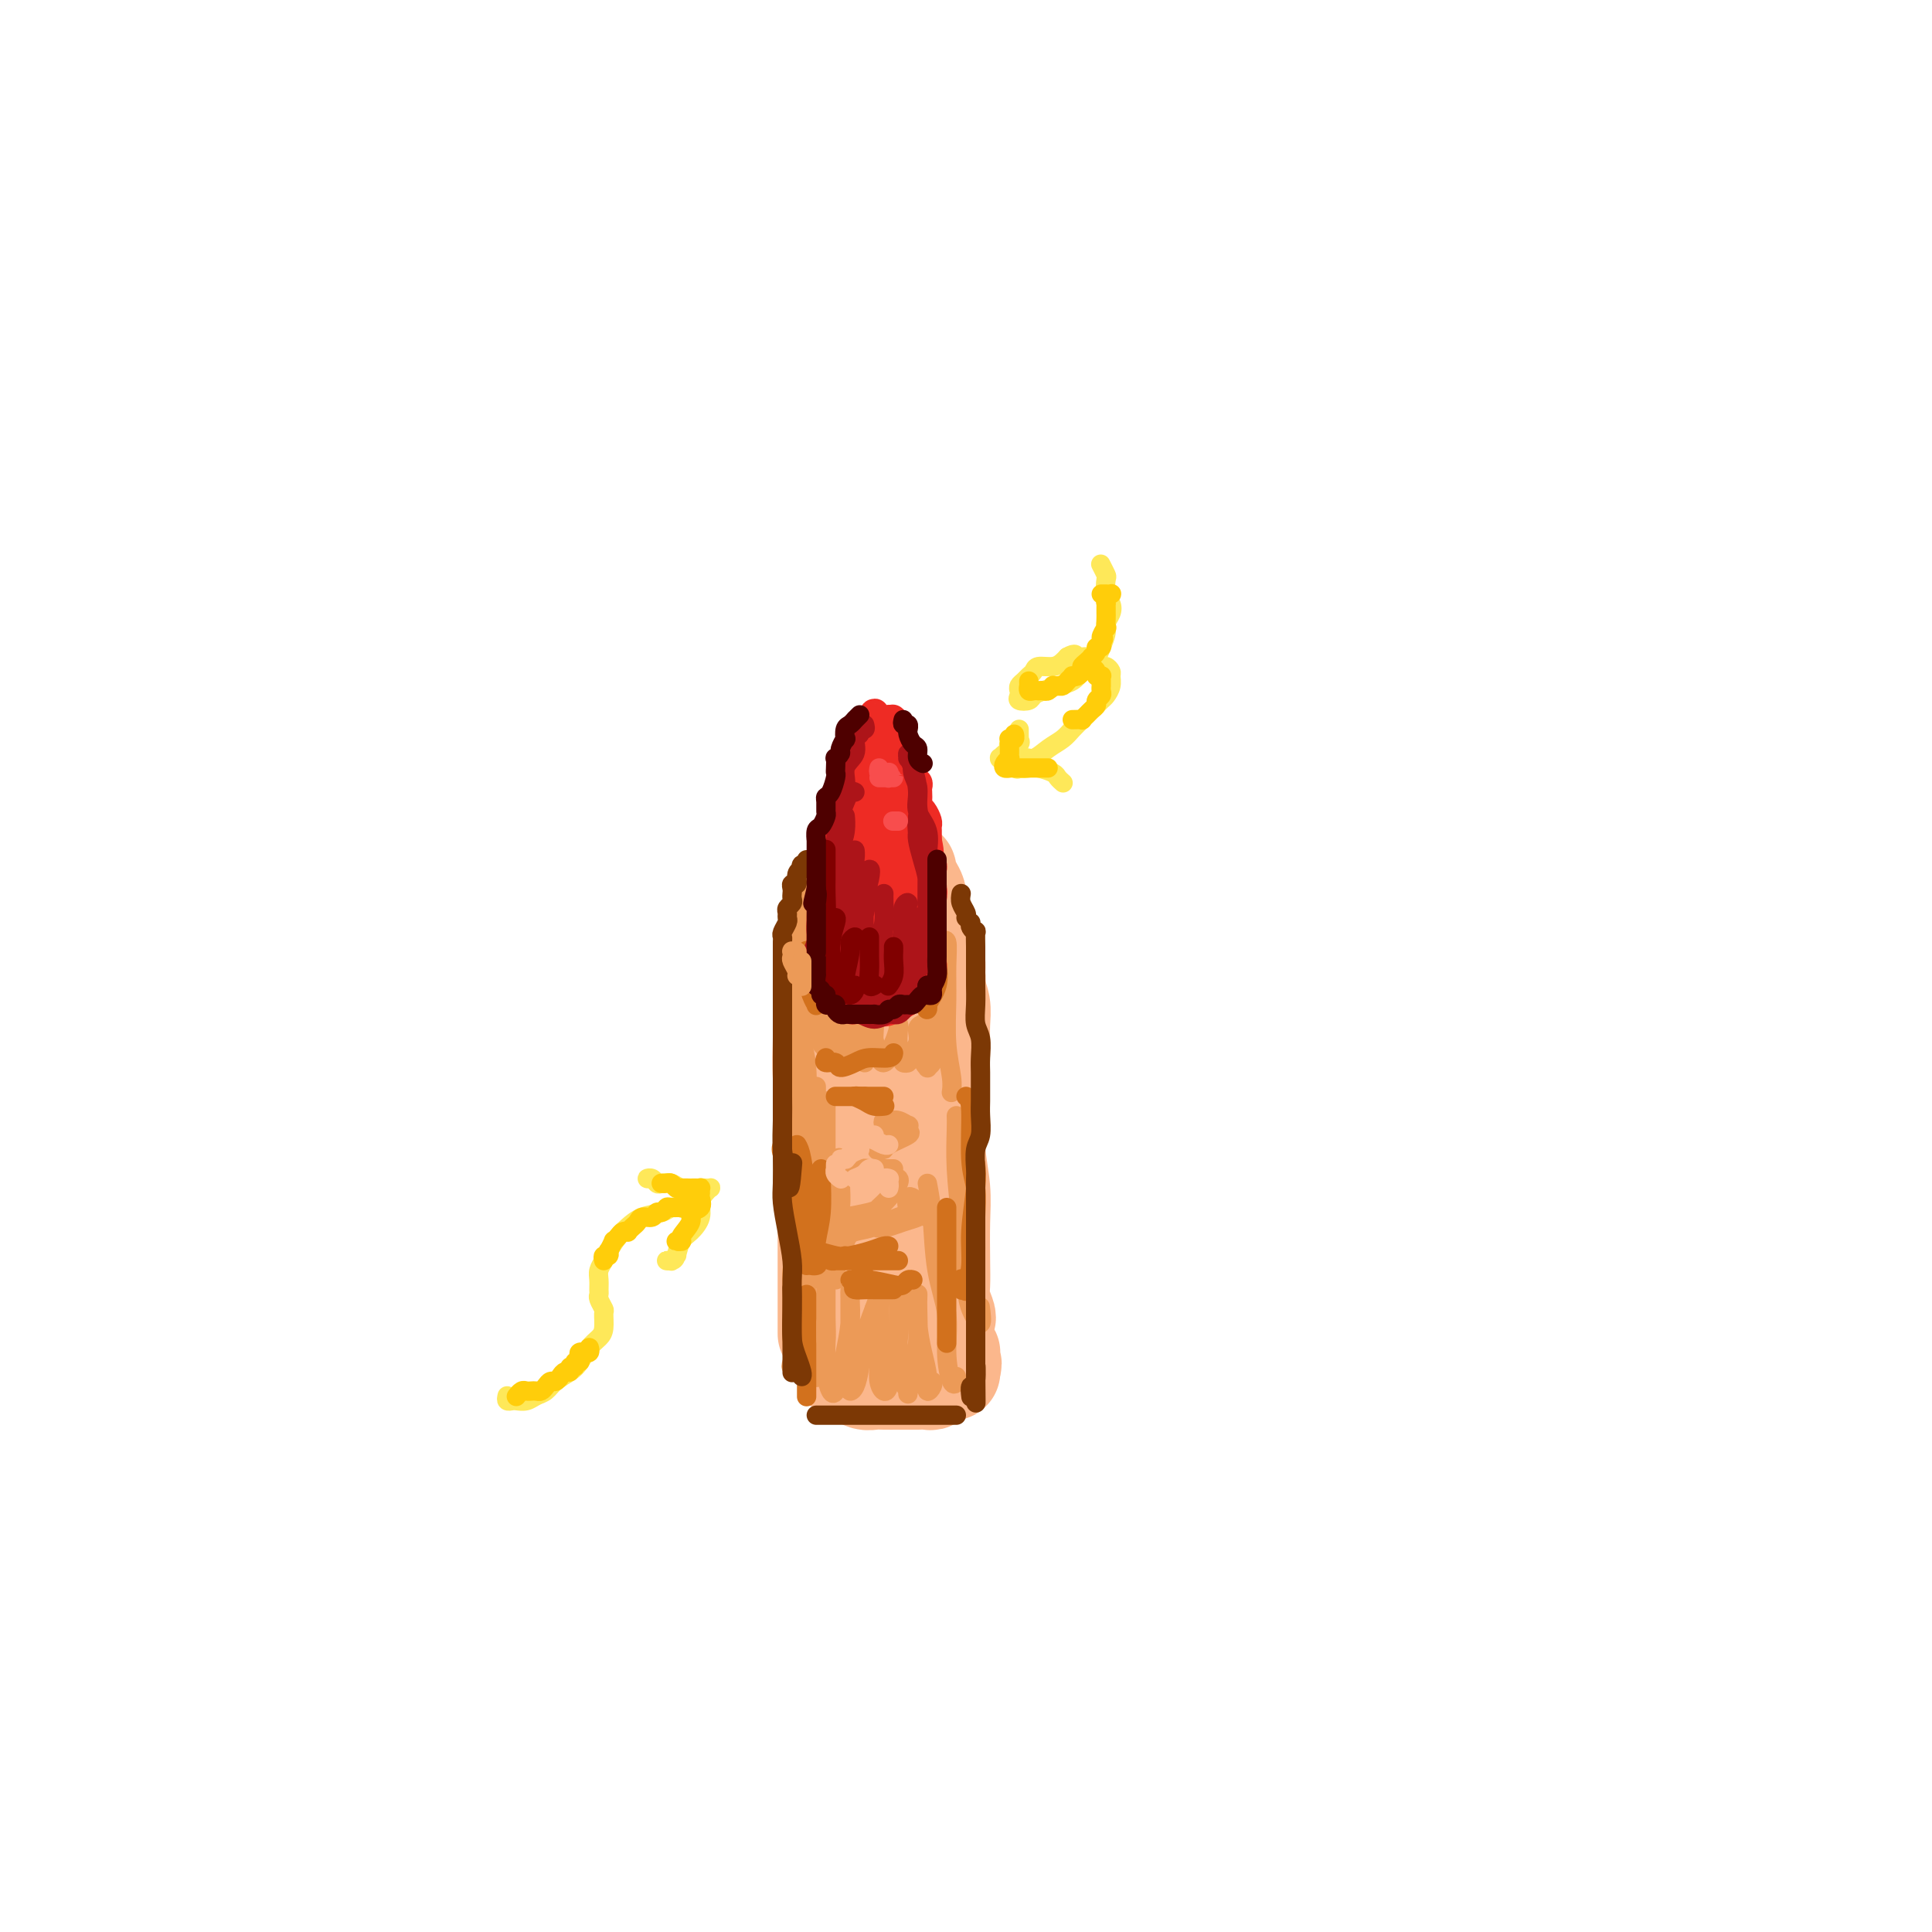 <svg viewBox='0 0 400 400' version='1.1' xmlns='http://www.w3.org/2000/svg' xmlns:xlink='http://www.w3.org/1999/xlink'><g fill='none' stroke='rgb(251,183,140)' stroke-width='20' stroke-linecap='round' stroke-linejoin='round'><path d='M170,203c-0.008,0.970 -0.016,1.941 0,4c0.016,2.059 0.057,5.207 0,8c-0.057,2.793 -0.211,5.232 0,8c0.211,2.768 0.789,5.867 1,9c0.211,3.133 0.057,6.302 0,9c-0.057,2.698 -0.015,4.927 0,7c0.015,2.073 0.004,3.991 0,6c-0.004,2.009 -0.001,4.110 0,6c0.001,1.890 0.000,3.568 0,5c-0.000,1.432 -0.000,2.619 0,4c0.000,1.381 0.000,2.956 0,4c-0.000,1.044 -0.000,1.559 0,2c0.000,0.441 0.000,0.810 0,1c-0.000,0.190 -0.000,0.200 0,0c0.000,-0.200 0.000,-0.610 0,-1c-0.000,-0.390 -0.000,-0.758 0,-1c0.000,-0.242 0.000,-0.356 0,-1c-0.000,-0.644 -0.000,-1.817 0,-3c0.000,-1.183 0.000,-2.375 0,-4c-0.000,-1.625 -0.000,-3.684 0,-6c0.000,-2.316 0.000,-4.891 0,-7c-0.000,-2.109 -0.000,-3.752 0,-6c0.000,-2.248 0.000,-5.100 0,-7c-0.000,-1.900 -0.000,-2.847 0,-5c0.000,-2.153 0.000,-5.513 0,-8c-0.000,-2.487 -0.001,-4.102 0,-6c0.001,-1.898 0.003,-4.080 0,-6c-0.003,-1.920 -0.011,-3.576 0,-5c0.011,-1.424 0.041,-2.614 0,-4c-0.041,-1.386 -0.155,-2.967 0,-4c0.155,-1.033 0.577,-1.516 1,-2'/><path d='M172,200c0.094,-11.875 -0.171,-3.563 0,-1c0.171,2.563 0.778,-0.624 1,-2c0.222,-1.376 0.060,-0.942 0,-1c-0.060,-0.058 -0.016,-0.607 0,-1c0.016,-0.393 0.004,-0.631 0,-1c-0.004,-0.369 -0.001,-0.869 0,-1c0.001,-0.131 0.000,0.109 0,0c-0.000,-0.109 -0.000,-0.565 0,-1c0.000,-0.435 0.000,-0.848 0,-1c-0.000,-0.152 -0.000,-0.043 0,0c0.000,0.043 0.000,0.022 0,0'/><path d='M173,188c-0.081,-0.181 -0.163,-0.362 0,-1c0.163,-0.638 0.569,-1.734 1,-2c0.431,-0.266 0.886,0.298 1,0c0.114,-0.298 -0.114,-1.457 0,-2c0.114,-0.543 0.569,-0.472 1,-1c0.431,-0.528 0.837,-1.657 1,-2c0.163,-0.343 0.081,0.101 0,0c-0.081,-0.101 -0.162,-0.745 0,-1c0.162,-0.255 0.568,-0.121 1,0c0.432,0.121 0.889,0.229 1,0c0.111,-0.229 -0.125,-0.793 0,-1c0.125,-0.207 0.612,-0.055 1,0c0.388,0.055 0.678,0.015 1,0c0.322,-0.015 0.678,-0.004 1,0c0.322,0.004 0.612,0.000 1,0c0.388,-0.000 0.874,0.003 1,0c0.126,-0.003 -0.107,-0.011 0,0c0.107,0.011 0.554,0.041 1,0c0.446,-0.041 0.889,-0.152 1,0c0.111,0.152 -0.111,0.568 0,1c0.111,0.432 0.556,0.879 1,1c0.444,0.121 0.889,-0.086 1,0c0.111,0.086 -0.111,0.463 0,1c0.111,0.537 0.555,1.232 1,2c0.445,0.768 0.893,1.608 1,2c0.107,0.392 -0.125,0.336 0,1c0.125,0.664 0.607,2.047 1,3c0.393,0.953 0.696,1.477 1,2'/><path d='M192,191c1.090,2.742 0.814,3.096 1,4c0.186,0.904 0.835,2.357 1,4c0.165,1.643 -0.152,3.477 0,5c0.152,1.523 0.773,2.734 1,4c0.227,1.266 0.061,2.587 0,4c-0.061,1.413 -0.016,2.919 0,4c0.016,1.081 0.005,1.737 0,2c-0.005,0.263 -0.002,0.131 0,0'/><path d='M193,199c-0.113,0.257 -0.226,0.514 0,1c0.226,0.486 0.793,1.202 1,2c0.207,0.798 0.056,1.679 0,3c-0.056,1.321 -0.016,3.081 0,5c0.016,1.919 0.008,3.996 0,6c-0.008,2.004 -0.016,3.936 0,6c0.016,2.064 0.057,4.260 0,7c-0.057,2.740 -0.211,6.025 0,9c0.211,2.975 0.788,5.639 1,8c0.212,2.361 0.060,4.418 0,7c-0.060,2.582 -0.029,5.687 0,8c0.029,2.313 0.057,3.833 0,5c-0.057,1.167 -0.197,1.980 0,3c0.197,1.020 0.732,2.249 1,3c0.268,0.751 0.268,1.026 0,1c-0.268,-0.026 -0.803,-0.353 -1,-1c-0.197,-0.647 -0.056,-1.613 0,-2c0.056,-0.387 0.028,-0.193 0,0'/><path d='M188,204c0.000,-0.044 0.000,-0.088 0,0c-0.000,0.088 -0.000,0.307 0,1c0.000,0.693 0.000,1.860 0,3c-0.000,1.140 -0.000,2.252 0,4c0.000,1.748 0.001,4.132 0,7c-0.001,2.868 -0.004,6.219 0,9c0.004,2.781 0.015,4.992 0,8c-0.015,3.008 -0.057,6.811 0,10c0.057,3.189 0.211,5.762 0,9c-0.211,3.238 -0.789,7.142 -1,10c-0.211,2.858 -0.057,4.670 0,6c0.057,1.330 0.015,2.177 0,3c-0.015,0.823 -0.004,1.621 0,2c0.004,0.379 0.001,0.339 0,0c-0.001,-0.339 -0.000,-0.976 0,-2c0.000,-1.024 0.000,-2.435 0,-3c-0.000,-0.565 -0.000,-0.282 0,0'/><path d='M179,221c-0.309,0.251 -0.619,0.502 -1,1c-0.381,0.498 -0.834,1.244 -1,2c-0.166,0.756 -0.044,1.522 0,3c0.044,1.478 0.009,3.668 0,6c-0.009,2.332 0.008,4.807 0,7c-0.008,2.193 -0.041,4.106 0,6c0.041,1.894 0.154,3.770 0,6c-0.154,2.230 -0.577,4.814 -1,7c-0.423,2.186 -0.845,3.975 -1,6c-0.155,2.025 -0.041,4.287 0,6c0.041,1.713 0.010,2.876 0,4c-0.010,1.124 0.001,2.209 0,3c-0.001,0.791 -0.013,1.288 0,2c0.013,0.712 0.052,1.640 0,2c-0.052,0.360 -0.196,0.153 0,0c0.196,-0.153 0.732,-0.251 1,0c0.268,0.251 0.268,0.851 0,1c-0.268,0.149 -0.803,-0.152 -1,0c-0.197,0.152 -0.056,0.758 0,1c0.056,0.242 0.028,0.121 0,0'/><path d='M175,284c-0.096,-0.121 -0.191,-0.243 0,0c0.191,0.243 0.669,0.850 1,1c0.331,0.150 0.515,-0.156 1,0c0.485,0.156 1.271,0.774 2,1c0.729,0.226 1.400,0.061 2,0c0.600,-0.061 1.129,-0.016 2,0c0.871,0.016 2.082,0.004 3,0c0.918,-0.004 1.541,-0.000 2,0c0.459,0.000 0.754,-0.004 1,0c0.246,0.004 0.443,0.015 1,0c0.557,-0.015 1.474,-0.056 2,0c0.526,0.056 0.662,0.207 1,0c0.338,-0.207 0.879,-0.774 1,-1c0.121,-0.226 -0.179,-0.113 0,0c0.179,0.113 0.836,0.226 1,0c0.164,-0.226 -0.166,-0.792 0,-1c0.166,-0.208 0.829,-0.059 1,0c0.171,0.059 -0.150,0.026 0,0c0.150,-0.026 0.771,-0.045 1,0c0.229,0.045 0.065,0.156 0,0c-0.065,-0.156 -0.033,-0.578 0,-1'/><path d='M197,283c0.774,-0.702 0.208,-0.958 0,-1c-0.208,-0.042 -0.060,0.129 0,0c0.060,-0.129 0.030,-0.557 0,-1c-0.030,-0.443 -0.060,-0.902 0,-1c0.060,-0.098 0.208,0.166 0,0c-0.208,-0.166 -0.774,-0.762 -1,-1c-0.226,-0.238 -0.113,-0.119 0,0'/></g>
<g fill='none' stroke='rgb(236,154,87)' stroke-width='4' stroke-linecap='round' stroke-linejoin='round'><path d='M167,192c0.000,1.547 0.000,3.094 0,5c0.000,1.906 0.000,4.171 0,6c0.000,1.829 0.000,3.222 0,4c0.000,0.778 0.000,0.940 0,1c0.000,0.060 -0.000,0.017 0,0c0.000,-0.017 0.000,-0.009 0,0'/><path d='M167,184c-0.032,0.372 -0.064,0.743 0,1c0.064,0.257 0.223,0.399 0,1c-0.223,0.601 -0.827,1.661 -1,3c-0.173,1.339 0.087,2.959 0,5c-0.087,2.041 -0.521,4.505 -1,7c-0.479,2.495 -1.004,5.022 -1,7c0.004,1.978 0.537,3.406 1,4c0.463,0.594 0.855,0.352 1,0c0.145,-0.352 0.041,-0.815 0,-1c-0.041,-0.185 -0.021,-0.093 0,0'/><path d='M167,190c0.000,0.141 0.000,0.283 0,1c-0.000,0.717 -0.001,2.010 0,4c0.001,1.990 0.004,4.677 0,7c-0.004,2.323 -0.015,4.283 0,6c0.015,1.717 0.056,3.192 0,4c-0.056,0.808 -0.207,0.948 0,1c0.207,0.052 0.774,0.015 1,0c0.226,-0.015 0.113,-0.007 0,0'/><path d='M170,204c0.002,0.644 0.004,1.288 0,2c-0.004,0.712 -0.015,1.494 0,3c0.015,1.506 0.057,3.738 0,5c-0.057,1.262 -0.211,1.555 0,2c0.211,0.445 0.788,1.043 1,1c0.212,-0.043 0.061,-0.727 0,-1c-0.061,-0.273 -0.030,-0.137 0,0'/><path d='M173,206c0.000,-0.131 0.000,-0.263 0,0c-0.000,0.263 -0.001,0.919 0,2c0.001,1.081 0.004,2.587 0,4c-0.004,1.413 -0.015,2.732 0,4c0.015,1.268 0.056,2.484 0,3c-0.056,0.516 -0.207,0.331 0,0c0.207,-0.331 0.774,-0.809 1,-1c0.226,-0.191 0.113,-0.096 0,0'/><path d='M175,210c0.002,1.399 0.003,2.798 0,4c-0.003,1.202 -0.011,2.207 0,3c0.011,0.793 0.042,1.376 0,2c-0.042,0.624 -0.156,1.291 0,1c0.156,-0.291 0.580,-1.540 1,-2c0.420,-0.460 0.834,-0.131 1,0c0.166,0.131 0.083,0.066 0,0'/><path d='M178,212c0.528,-0.188 1.056,-0.375 1,0c-0.056,0.375 -0.695,1.313 -1,2c-0.305,0.687 -0.275,1.125 0,2c0.275,0.875 0.795,2.189 1,3c0.205,0.811 0.094,1.121 0,1c-0.094,-0.121 -0.169,-0.672 0,-1c0.169,-0.328 0.584,-0.435 1,-1c0.416,-0.565 0.833,-1.590 1,-2c0.167,-0.410 0.083,-0.205 0,0'/><path d='M181,210c-0.007,-0.270 -0.013,-0.541 0,0c0.013,0.541 0.046,1.893 0,3c-0.046,1.107 -0.171,1.968 0,3c0.171,1.032 0.637,2.233 1,3c0.363,0.767 0.623,1.099 1,1c0.377,-0.099 0.871,-0.629 1,-1c0.129,-0.371 -0.109,-0.583 0,-1c0.109,-0.417 0.564,-1.041 1,-2c0.436,-0.959 0.853,-2.254 1,-3c0.147,-0.746 0.024,-0.942 0,-1c-0.024,-0.058 0.050,0.023 0,1c-0.050,0.977 -0.226,2.849 0,4c0.226,1.151 0.853,1.582 1,2c0.147,0.418 -0.186,0.823 0,1c0.186,0.177 0.891,0.124 1,0c0.109,-0.124 -0.377,-0.321 0,-1c0.377,-0.679 1.618,-1.839 2,-3c0.382,-1.161 -0.095,-2.322 0,-3c0.095,-0.678 0.761,-0.871 1,-1c0.239,-0.129 0.049,-0.192 0,0c-0.049,0.192 0.042,0.638 0,2c-0.042,1.362 -0.218,3.638 0,5c0.218,1.362 0.829,1.810 1,2c0.171,0.190 -0.098,0.121 0,0c0.098,-0.121 0.561,-0.295 1,-1c0.439,-0.705 0.852,-1.940 1,-3c0.148,-1.060 0.029,-1.944 0,-3c-0.029,-1.056 0.031,-2.284 0,-4c-0.031,-1.716 -0.152,-3.919 0,-6c0.152,-2.081 0.576,-4.041 1,-6'/><path d='M195,198c0.094,-3.559 -0.172,-2.958 0,-3c0.172,-0.042 0.782,-0.727 1,0c0.218,0.727 0.044,2.868 0,5c-0.044,2.132 0.041,4.256 0,7c-0.041,2.744 -0.207,6.107 0,9c0.207,2.893 0.786,5.317 1,7c0.214,1.683 0.061,2.624 0,3c-0.061,0.376 -0.031,0.188 0,0'/><path d='M164,214c0.000,0.210 0.000,0.419 0,1c0.000,0.581 0.000,1.532 0,3c-0.000,1.468 0.000,3.451 0,5c0.000,1.549 0.000,2.663 0,4c0.000,1.337 0.000,2.899 0,4c0.000,1.101 -0.000,1.743 0,2c0.000,0.257 0.000,0.128 0,0'/><path d='M166,214c-0.030,1.514 -0.060,3.029 0,5c0.060,1.971 0.211,4.399 0,7c-0.211,2.601 -0.785,5.376 -1,8c-0.215,2.624 -0.072,5.098 0,7c0.072,1.902 0.072,3.231 0,4c-0.072,0.769 -0.215,0.979 0,1c0.215,0.021 0.789,-0.148 1,-1c0.211,-0.852 0.060,-2.386 0,-3c-0.060,-0.614 -0.030,-0.307 0,0'/><path d='M166,216c-0.113,-0.329 -0.226,-0.657 0,0c0.226,0.657 0.793,2.301 1,5c0.207,2.699 0.056,6.454 0,10c-0.056,3.546 -0.016,6.882 0,9c0.016,2.118 0.008,3.019 0,6c-0.008,2.981 -0.016,8.042 0,11c0.016,2.958 0.057,3.812 0,4c-0.057,0.188 -0.211,-0.290 0,-2c0.211,-1.710 0.788,-4.653 1,-6c0.212,-1.347 0.061,-1.099 0,-1c-0.061,0.099 -0.030,0.050 0,0'/><path d='M169,226c0.000,-0.644 0.000,-1.289 0,-1c-0.000,0.289 -0.001,1.511 0,4c0.001,2.489 0.003,6.246 0,9c-0.003,2.754 -0.011,4.504 0,6c0.011,1.496 0.041,2.738 0,4c-0.041,1.262 -0.155,2.544 0,3c0.155,0.456 0.577,0.087 1,-1c0.423,-1.087 0.845,-2.892 1,-5c0.155,-2.108 0.041,-4.519 0,-7c-0.041,-2.481 -0.011,-5.032 0,-7c0.011,-1.968 0.003,-3.354 0,-3c-0.003,0.354 -0.001,2.447 0,5c0.001,2.553 0.000,5.566 0,8c-0.000,2.434 -0.001,4.289 0,7c0.001,2.711 0.003,6.276 0,9c-0.003,2.724 -0.011,4.606 0,6c0.011,1.394 0.040,2.302 0,2c-0.040,-0.302 -0.151,-1.812 0,-3c0.151,-1.188 0.562,-2.054 1,-5c0.438,-2.946 0.903,-7.972 1,-11c0.097,-3.028 -0.174,-4.057 0,-5c0.174,-0.943 0.793,-1.799 1,-1c0.207,0.799 0.003,3.253 0,5c-0.003,1.747 0.195,2.789 0,5c-0.195,2.211 -0.781,5.593 -1,8c-0.219,2.407 -0.070,3.841 0,5c0.070,1.159 0.060,2.043 0,2c-0.060,-0.043 -0.170,-1.011 0,-2c0.170,-0.989 0.620,-1.997 1,-3c0.380,-1.003 0.690,-2.002 1,-3'/><path d='M175,257c0.590,-1.350 1.066,-1.725 2,-2c0.934,-0.275 2.328,-0.449 4,-1c1.672,-0.551 3.624,-1.479 5,-2c1.376,-0.521 2.178,-0.634 3,-1c0.822,-0.366 1.665,-0.985 2,-1c0.335,-0.015 0.161,0.572 0,1c-0.161,0.428 -0.309,0.695 -1,1c-0.691,0.305 -1.924,0.647 -3,1c-1.076,0.353 -1.994,0.719 -3,1c-1.006,0.281 -2.099,0.479 -3,0c-0.901,-0.479 -1.609,-1.636 -3,-2c-1.391,-0.364 -3.465,0.064 -3,0c0.465,-0.064 3.470,-0.620 5,-1c1.530,-0.380 1.587,-0.585 2,-1c0.413,-0.415 1.183,-1.039 2,-2c0.817,-0.961 1.682,-2.259 2,-3c0.318,-0.741 0.091,-0.926 0,-1c-0.091,-0.074 -0.045,-0.037 0,0'/><path d='M185,242c-0.559,-0.000 -1.117,-0.000 -2,0c-0.883,0.000 -2.090,0.000 -3,0c-0.910,-0.000 -1.522,-0.001 -2,0c-0.478,0.001 -0.821,0.004 -1,0c-0.179,-0.004 -0.194,-0.015 0,0c0.194,0.015 0.599,0.056 1,0c0.401,-0.056 0.800,-0.207 2,0c1.200,0.207 3.200,0.774 4,1c0.800,0.226 0.400,0.113 0,0'/><path d='M189,248c-0.374,-0.204 -0.749,-0.409 -1,0c-0.251,0.409 -0.379,1.430 0,2c0.379,0.570 1.265,0.689 2,1c0.735,0.311 1.321,0.815 2,1c0.679,0.185 1.452,0.050 2,0c0.548,-0.050 0.871,-0.014 1,0c0.129,0.014 0.065,0.007 0,0'/><path d='M165,264c0.008,0.854 0.015,1.708 0,3c-0.015,1.292 -0.053,3.023 0,5c0.053,1.977 0.196,4.200 0,6c-0.196,1.800 -0.732,3.176 -1,4c-0.268,0.824 -0.268,1.097 0,1c0.268,-0.097 0.803,-0.565 1,-1c0.197,-0.435 0.056,-0.839 0,-1c-0.056,-0.161 -0.028,-0.081 0,0'/><path d='M165,263c-0.422,-0.303 -0.843,-0.607 -1,0c-0.157,0.607 -0.049,2.123 0,4c0.049,1.877 0.037,4.114 0,6c-0.037,1.886 -0.101,3.419 0,5c0.101,1.581 0.367,3.208 1,4c0.633,0.792 1.634,0.748 2,0c0.366,-0.748 0.099,-2.201 0,-3c-0.099,-0.799 -0.028,-0.942 0,-1c0.028,-0.058 0.014,-0.029 0,0'/><path d='M168,265c-0.418,-0.227 -0.836,-0.454 -1,0c-0.164,0.454 -0.073,1.588 0,3c0.073,1.412 0.127,3.102 0,5c-0.127,1.898 -0.437,4.003 0,6c0.437,1.997 1.620,3.884 2,5c0.380,1.116 -0.042,1.460 0,1c0.042,-0.460 0.547,-1.722 1,-3c0.453,-1.278 0.853,-2.570 1,-4c0.147,-1.430 0.039,-2.999 0,-5c-0.039,-2.001 -0.010,-4.435 0,-6c0.010,-1.565 0.002,-2.261 0,-3c-0.002,-0.739 0.002,-1.522 0,0c-0.002,1.522 -0.012,5.348 0,8c0.012,2.652 0.045,4.129 0,6c-0.045,1.871 -0.167,4.137 0,6c0.167,1.863 0.623,3.322 1,4c0.377,0.678 0.675,0.575 1,0c0.325,-0.575 0.675,-1.623 1,-3c0.325,-1.377 0.623,-3.085 1,-5c0.377,-1.915 0.833,-4.039 1,-6c0.167,-1.961 0.045,-3.759 0,-5c-0.045,-1.241 -0.012,-1.923 0,-2c0.012,-0.077 0.002,0.453 0,2c-0.002,1.547 0.002,4.112 0,6c-0.002,1.888 -0.012,3.098 0,5c0.012,1.902 0.044,4.496 0,6c-0.044,1.504 -0.164,1.920 0,2c0.164,0.080 0.611,-0.174 1,-1c0.389,-0.826 0.720,-2.222 1,-4c0.280,-1.778 0.509,-3.936 1,-6c0.491,-2.064 1.246,-4.032 2,-6'/><path d='M181,271c1.000,-2.836 0.999,-2.425 1,-2c0.001,0.425 0.003,0.864 0,2c-0.003,1.136 -0.012,2.969 0,5c0.012,2.031 0.044,4.260 0,6c-0.044,1.740 -0.166,2.990 0,4c0.166,1.010 0.619,1.781 1,2c0.381,0.219 0.691,-0.113 1,-1c0.309,-0.887 0.619,-2.329 1,-4c0.381,-1.671 0.834,-3.572 1,-6c0.166,-2.428 0.044,-5.383 0,-7c-0.044,-1.617 -0.009,-1.894 0,-2c0.009,-0.106 -0.008,-0.040 0,1c0.008,1.040 0.040,3.055 0,5c-0.040,1.945 -0.151,3.821 0,6c0.151,2.179 0.566,4.659 1,6c0.434,1.341 0.887,1.541 1,2c0.113,0.459 -0.113,1.177 0,0c0.113,-1.177 0.566,-4.249 1,-6c0.434,-1.751 0.847,-2.182 1,-4c0.153,-1.818 0.044,-5.022 0,-7c-0.044,-1.978 -0.022,-2.728 0,-3c0.022,-0.272 0.043,-0.065 0,1c-0.043,1.065 -0.151,2.986 0,5c0.151,2.014 0.562,4.119 1,6c0.438,1.881 0.902,3.537 1,5c0.098,1.463 -0.170,2.732 0,3c0.170,0.268 0.776,-0.466 1,-1c0.224,-0.534 0.064,-0.867 0,-1c-0.064,-0.133 -0.032,-0.067 0,0'/><path d='M192,245c0.372,1.934 0.743,3.868 1,7c0.257,3.132 0.398,7.463 1,11c0.602,3.537 1.664,6.278 2,9c0.336,2.722 -0.054,5.423 0,8c0.054,2.577 0.550,5.031 1,6c0.450,0.969 0.852,0.453 1,0c0.148,-0.453 0.042,-0.844 0,-1c-0.042,-0.156 -0.021,-0.078 0,0'/><path d='M198,231c0.023,0.609 0.046,1.218 0,3c-0.046,1.782 -0.163,4.737 0,8c0.163,3.263 0.604,6.835 1,11c0.396,4.165 0.747,8.923 1,12c0.253,3.077 0.408,4.474 1,6c0.592,1.526 1.621,3.180 2,3c0.379,-0.180 0.108,-2.194 0,-3c-0.108,-0.806 -0.054,-0.403 0,0'/><path d='M187,235c-0.514,0.195 -1.028,0.390 -2,1c-0.972,0.610 -2.403,1.635 -3,2c-0.597,0.365 -0.360,0.071 0,0c0.360,-0.071 0.842,0.082 1,0c0.158,-0.082 -0.009,-0.399 1,-1c1.009,-0.601 3.193,-1.485 4,-2c0.807,-0.515 0.238,-0.660 0,-1c-0.238,-0.340 -0.144,-0.876 0,-1c0.144,-0.124 0.339,0.165 0,0c-0.339,-0.165 -1.211,-0.784 -2,-1c-0.789,-0.216 -1.493,-0.030 -2,0c-0.507,0.030 -0.815,-0.097 -1,0c-0.185,0.097 -0.245,0.418 0,1c0.245,0.582 0.797,1.426 1,2c0.203,0.574 0.058,0.878 0,1c-0.058,0.122 -0.029,0.061 0,0'/></g>
<g fill='none' stroke='rgb(210,113,29)' stroke-width='4' stroke-linecap='round' stroke-linejoin='round'><path d='M171,219c-0.216,0.459 -0.432,0.918 0,1c0.432,0.082 1.513,-0.212 2,0c0.487,0.212 0.379,0.929 1,1c0.621,0.071 1.970,-0.503 3,-1c1.030,-0.497 1.740,-0.917 3,-1c1.260,-0.083 3.070,0.170 4,0c0.930,-0.170 0.980,-0.763 1,-1c0.020,-0.237 0.010,-0.119 0,0'/><path d='M174,227c-0.617,0.000 -1.233,0.000 -1,0c0.233,0.000 1.317,0.000 2,0c0.683,-0.000 0.967,-0.000 2,0c1.033,0.000 2.817,0.000 4,0c1.183,-0.000 1.767,0.000 2,0c0.233,-0.000 0.117,0.000 0,0'/><path d='M179,227c-0.261,0.022 -0.521,0.044 -1,0c-0.479,-0.044 -1.175,-0.156 -1,0c0.175,0.156 1.222,0.578 2,1c0.778,0.422 1.286,0.844 2,1c0.714,0.156 1.632,0.044 2,0c0.368,-0.044 0.184,-0.022 0,0'/><path d='M167,259c-0.122,0.029 -0.245,0.057 0,0c0.245,-0.057 0.857,-0.201 2,0c1.143,0.201 2.818,0.747 4,1c1.182,0.253 1.872,0.211 3,0c1.128,-0.211 2.694,-0.593 4,-1c1.306,-0.407 2.352,-0.840 3,-1c0.648,-0.160 0.900,-0.046 1,0c0.100,0.046 0.050,0.023 0,0'/><path d='M175,260c-0.728,0.423 -1.455,0.845 -2,1c-0.545,0.155 -0.906,0.041 -1,0c-0.094,-0.041 0.080,-0.011 1,0c0.920,0.011 2.586,0.003 4,0c1.414,-0.003 2.575,-0.001 4,0c1.425,0.001 3.114,0.000 4,0c0.886,-0.000 0.967,-0.000 1,0c0.033,0.000 0.016,0.000 0,0'/><path d='M179,264c-0.716,0.425 -1.433,0.849 -2,1c-0.567,0.151 -0.986,0.027 -1,0c-0.014,-0.027 0.377,0.041 1,0c0.623,-0.041 1.477,-0.193 3,0c1.523,0.193 3.715,0.731 5,1c1.285,0.269 1.664,0.268 2,0c0.336,-0.268 0.629,-0.803 1,-1c0.371,-0.197 0.820,-0.056 1,0c0.180,0.056 0.090,0.028 0,0'/><path d='M185,267c-0.664,-0.001 -1.328,-0.002 -2,0c-0.672,0.002 -1.353,0.007 -2,0c-0.647,-0.007 -1.259,-0.027 -2,0c-0.741,0.027 -1.611,0.100 -2,0c-0.389,-0.100 -0.297,-0.373 0,-1c0.297,-0.627 0.799,-1.608 1,-2c0.201,-0.392 0.100,-0.196 0,0'/><path d='M162,236c0.064,0.312 0.129,0.624 0,1c-0.129,0.376 -0.451,0.815 0,2c0.451,1.185 1.676,3.116 2,5c0.324,1.884 -0.253,3.719 0,6c0.253,2.281 1.336,5.006 2,7c0.664,1.994 0.910,3.257 1,4c0.090,0.743 0.024,0.965 0,1c-0.024,0.035 -0.006,-0.118 0,-1c0.006,-0.882 0.002,-2.494 0,-4c-0.002,-1.506 -0.000,-2.905 0,-5c0.000,-2.095 0.000,-4.884 0,-6c-0.000,-1.116 -0.000,-0.558 0,0'/><path d='M165,237c0.314,0.528 0.627,1.056 1,3c0.373,1.944 0.804,5.305 1,8c0.196,2.695 0.157,4.726 0,7c-0.157,2.274 -0.431,4.793 0,6c0.431,1.207 1.565,1.101 2,1c0.435,-0.101 0.169,-0.199 0,-1c-0.169,-0.801 -0.241,-2.306 0,-4c0.241,-1.694 0.797,-3.578 1,-6c0.203,-2.422 0.055,-5.383 0,-7c-0.055,-1.617 -0.016,-1.891 0,-2c0.016,-0.109 0.008,-0.055 0,0'/><path d='M167,198c0.000,0.311 0.000,0.622 0,1c0.000,0.378 0.000,0.822 0,1c0.000,0.178 0.000,0.089 0,0'/><path d='M167,197c-0.006,-0.164 -0.012,-0.327 0,0c0.012,0.327 0.042,1.145 0,2c-0.042,0.855 -0.155,1.748 0,3c0.155,1.252 0.577,2.864 1,4c0.423,1.136 0.845,1.794 1,2c0.155,0.206 0.041,-0.042 0,0c-0.041,0.042 -0.011,0.375 0,0c0.011,-0.375 0.003,-1.456 0,-2c-0.003,-0.544 -0.001,-0.550 0,-1c0.001,-0.450 0.002,-1.343 0,-2c-0.002,-0.657 -0.008,-1.077 0,-1c0.008,0.077 0.030,0.651 0,1c-0.030,0.349 -0.113,0.472 0,1c0.113,0.528 0.422,1.461 1,2c0.578,0.539 1.425,0.684 2,1c0.575,0.316 0.879,0.805 1,1c0.121,0.195 0.061,0.098 0,0'/><path d='M194,200c0.083,-0.119 0.166,-0.238 0,0c-0.166,0.238 -0.583,0.834 -1,2c-0.417,1.166 -0.836,2.904 -1,4c-0.164,1.096 -0.072,1.551 0,2c0.072,0.449 0.124,0.894 0,1c-0.124,0.106 -0.425,-0.126 0,-1c0.425,-0.874 1.576,-2.389 2,-4c0.424,-1.611 0.121,-3.317 0,-4c-0.121,-0.683 -0.061,-0.341 0,0'/><path d='M200,227c0.453,0.278 0.906,0.557 1,3c0.094,2.443 -0.171,7.051 0,10c0.171,2.949 0.778,4.241 1,6c0.222,1.759 0.060,3.987 0,6c-0.060,2.013 -0.016,3.811 0,5c0.016,1.189 0.005,1.768 0,2c-0.005,0.232 -0.002,0.116 0,0'/><path d='M202,241c0.122,1.265 0.244,2.531 0,5c-0.244,2.469 -0.854,6.142 -1,9c-0.146,2.858 0.171,4.902 0,7c-0.171,2.098 -0.830,4.250 -1,5c-0.170,0.750 0.150,0.098 0,0c-0.150,-0.098 -0.771,0.358 -1,0c-0.229,-0.358 -0.065,-1.531 0,-2c0.065,-0.469 0.033,-0.235 0,0'/><path d='M196,250c0.000,0.878 0.000,1.756 0,4c0.000,2.244 0.000,5.855 0,9c0.000,3.145 0.000,5.823 0,8c0.000,2.177 0.000,3.851 0,5c0.000,1.149 0.000,1.771 0,2c0.000,0.229 0.000,0.065 0,0c0.000,-0.065 0.000,-0.033 0,0'/><path d='M167,268c0.000,0.365 0.000,0.730 0,1c0.000,0.270 0.000,0.444 0,2c0.000,1.556 0.000,4.494 0,7c0.000,2.506 0.000,4.579 0,6c0.000,1.421 0.000,2.190 0,3c0.000,0.810 0.000,1.660 0,2c0.000,0.340 0.000,0.170 0,0'/></g>
<g fill='none' stroke='rgb(124,56,5)' stroke-width='4' stroke-linecap='round' stroke-linejoin='round'><path d='M167,178c0.111,0.454 0.222,0.908 0,1c-0.222,0.092 -0.776,-0.178 -1,0c-0.224,0.178 -0.116,0.803 0,1c0.116,0.197 0.241,-0.035 0,0c-0.241,0.035 -0.849,0.338 -1,1c-0.151,0.662 0.155,1.683 0,2c-0.155,0.317 -0.773,-0.070 -1,0c-0.227,0.070 -0.065,0.596 0,1c0.065,0.404 0.031,0.686 0,1c-0.031,0.314 -0.061,0.662 0,1c0.061,0.338 0.214,0.667 0,1c-0.214,0.333 -0.793,0.670 -1,1c-0.207,0.330 -0.041,0.652 0,1c0.041,0.348 -0.041,0.722 0,1c0.041,0.278 0.207,0.458 0,1c-0.207,0.542 -0.788,1.444 -1,2c-0.212,0.556 -0.057,0.764 0,1c0.057,0.236 0.015,0.499 0,1c-0.015,0.501 -0.004,1.240 0,2c0.004,0.760 0.001,1.543 0,2c-0.001,0.457 -0.000,0.590 0,1c0.000,0.410 0.000,1.098 0,2c-0.000,0.902 -0.000,2.017 0,3c0.000,0.983 -0.000,1.834 0,3c0.000,1.166 0.000,2.648 0,4c-0.000,1.352 -0.001,2.574 0,4c0.001,1.426 0.003,3.056 0,5c-0.003,1.944 -0.011,4.201 0,6c0.011,1.799 0.041,3.138 0,5c-0.041,1.862 -0.155,4.246 0,6c0.155,1.754 0.577,2.877 1,4'/><path d='M163,242c0.378,7.622 0.822,2.178 1,0c0.178,-2.178 0.089,-1.089 0,0'/><path d='M162,227c-0.000,0.532 -0.001,1.063 0,2c0.001,0.937 0.003,2.279 0,4c-0.003,1.721 -0.011,3.822 0,6c0.011,2.178 0.041,4.434 0,6c-0.041,1.566 -0.155,2.440 0,4c0.155,1.560 0.577,3.804 1,6c0.423,2.196 0.845,4.345 1,6c0.155,1.655 0.041,2.818 0,4c-0.041,1.182 -0.011,2.385 0,4c0.011,1.615 0.003,3.641 0,5c-0.003,1.359 -0.001,2.049 0,3c0.001,0.951 0.000,2.162 0,3c-0.000,0.838 -0.000,1.303 0,2c0.000,0.697 0.000,1.628 0,2c-0.000,0.372 -0.000,0.186 0,0'/><path d='M164,267c-0.006,-0.297 -0.012,-0.595 0,0c0.012,0.595 0.042,2.082 0,4c-0.042,1.918 -0.155,4.265 0,6c0.155,1.735 0.578,2.857 1,4c0.422,1.143 0.844,2.308 1,3c0.156,0.692 0.044,0.912 0,1c-0.044,0.088 -0.022,0.044 0,0'/><path d='M201,191c-0.113,0.287 -0.227,0.574 0,1c0.227,0.426 0.793,0.989 1,1c0.207,0.011 0.055,-0.532 0,0c-0.055,0.532 -0.015,2.140 0,3c0.015,0.860 0.003,0.972 0,2c-0.003,1.028 0.003,2.973 0,4c-0.003,1.027 -0.015,1.135 0,2c0.015,0.865 0.057,2.486 0,4c-0.057,1.514 -0.211,2.922 0,4c0.211,1.078 0.789,1.825 1,3c0.211,1.175 0.056,2.778 0,4c-0.056,1.222 -0.014,2.064 0,3c0.014,0.936 0.000,1.967 0,3c-0.000,1.033 0.014,2.066 0,3c-0.014,0.934 -0.056,1.767 0,3c0.056,1.233 0.211,2.865 0,4c-0.211,1.135 -0.789,1.772 -1,3c-0.211,1.228 -0.057,3.045 0,4c0.057,0.955 0.015,1.046 0,2c-0.015,0.954 -0.004,2.771 0,4c0.004,1.229 0.001,1.869 0,3c-0.001,1.131 -0.000,2.753 0,4c0.000,1.247 0.000,2.118 0,3c-0.000,0.882 -0.000,1.773 0,3c0.000,1.227 0.000,2.789 0,4c-0.000,1.211 -0.000,2.070 0,3c0.000,0.930 0.000,1.930 0,3c-0.000,1.070 -0.000,2.209 0,3c0.000,0.791 0.000,1.233 0,2c-0.000,0.767 -0.000,1.860 0,3c0.000,1.140 0.000,2.326 0,3c-0.000,0.674 -0.000,0.837 0,1'/><path d='M202,283c0.138,14.345 -0.015,4.209 0,1c0.015,-3.209 0.200,0.511 0,2c-0.200,1.489 -0.785,0.747 -1,1c-0.215,0.253 -0.062,1.501 0,2c0.062,0.499 0.031,0.250 0,0'/></g>
<g fill='none' stroke='rgb(238,43,36)' stroke-width='12' stroke-linecap='round' stroke-linejoin='round'><path d='M175,177c-0.423,0.490 -0.846,0.979 -1,1c-0.154,0.021 -0.040,-0.427 0,0c0.040,0.427 0.007,1.728 0,2c-0.007,0.272 0.012,-0.485 0,0c-0.012,0.485 -0.056,2.214 0,3c0.056,0.786 0.211,0.630 0,1c-0.211,0.370 -0.789,1.265 -1,2c-0.211,0.735 -0.057,1.309 0,2c0.057,0.691 0.015,1.499 0,2c-0.015,0.501 -0.004,0.697 0,1c0.004,0.303 0.001,0.715 0,1c-0.001,0.285 -0.000,0.443 0,1c0.000,0.557 0.000,1.511 0,2c-0.000,0.489 -0.001,0.512 0,1c0.001,0.488 0.003,1.441 0,2c-0.003,0.559 -0.011,0.723 0,1c0.011,0.277 0.042,0.665 0,1c-0.042,0.335 -0.156,0.615 0,1c0.156,0.385 0.581,0.874 1,1c0.419,0.126 0.833,-0.111 1,0c0.167,0.111 0.086,0.570 0,1c-0.086,0.430 -0.178,0.832 0,1c0.178,0.168 0.625,0.101 1,0c0.375,-0.101 0.679,-0.237 1,0c0.321,0.237 0.660,0.848 1,1c0.340,0.152 0.682,-0.155 1,0c0.318,0.155 0.611,0.774 1,1c0.389,0.226 0.874,0.061 1,0c0.126,-0.061 -0.107,-0.017 0,0c0.107,0.017 0.553,0.009 1,0'/><path d='M182,206c1.555,1.067 0.942,0.234 1,0c0.058,-0.234 0.786,0.130 1,0c0.214,-0.130 -0.087,-0.753 0,-1c0.087,-0.247 0.562,-0.118 1,0c0.438,0.118 0.839,0.225 1,0c0.161,-0.225 0.082,-0.782 0,-1c-0.082,-0.218 -0.166,-0.096 0,0c0.166,0.096 0.583,0.167 1,0c0.417,-0.167 0.833,-0.571 1,-1c0.167,-0.429 0.083,-0.884 0,-1c-0.083,-0.116 -0.166,0.108 0,0c0.166,-0.108 0.580,-0.549 1,-1c0.420,-0.451 0.844,-0.913 1,-1c0.156,-0.087 0.042,0.202 0,0c-0.042,-0.202 -0.011,-0.894 0,-1c0.011,-0.106 0.003,0.374 0,0c-0.003,-0.374 -0.001,-1.601 0,-2c0.001,-0.399 0.000,0.029 0,0c-0.000,-0.029 -0.000,-0.513 0,-1c0.000,-0.487 0.000,-0.975 0,-1c-0.000,-0.025 -0.000,0.412 0,0c0.000,-0.412 0.000,-1.672 0,-2c-0.000,-0.328 -0.000,0.277 0,0c0.000,-0.277 0.000,-1.435 0,-2c-0.000,-0.565 -0.000,-0.537 0,-1c0.000,-0.463 0.000,-1.418 0,-2c-0.000,-0.582 -0.000,-0.791 0,-1'/><path d='M190,187c0.004,-2.480 0.015,-2.181 0,-2c-0.015,0.181 -0.056,0.244 0,0c0.056,-0.244 0.207,-0.797 0,-1c-0.207,-0.203 -0.774,-0.058 -1,0c-0.226,0.058 -0.113,0.029 0,0'/><path d='M177,195c-0.000,0.089 -0.000,0.179 0,0c0.000,-0.179 0.000,-0.625 0,-1c-0.000,-0.375 -0.000,-0.677 0,-1c0.000,-0.323 0.000,-0.666 0,-1c-0.000,-0.334 -0.000,-0.658 0,-1c0.000,-0.342 0.000,-0.702 0,-1c-0.000,-0.298 -0.000,-0.532 0,-1c0.000,-0.468 0.000,-1.169 0,-2c-0.000,-0.831 -0.000,-1.794 0,-2c0.000,-0.206 0.000,0.343 0,0c-0.000,-0.343 -0.000,-1.580 0,-2c0.000,-0.420 0.000,-0.024 0,0c-0.000,0.024 -0.000,-0.324 0,-1c0.000,-0.676 0.001,-1.682 0,-2c-0.001,-0.318 -0.004,0.051 0,0c0.004,-0.051 0.014,-0.521 0,-1c-0.014,-0.479 -0.053,-0.968 0,-1c0.053,-0.032 0.196,0.394 0,0c-0.196,-0.394 -0.732,-1.607 -1,-2c-0.268,-0.393 -0.268,0.036 0,0c0.268,-0.036 0.804,-0.535 1,-1c0.196,-0.465 0.053,-0.894 0,-1c-0.053,-0.106 -0.014,0.111 0,0c0.014,-0.111 0.004,-0.549 0,-1c-0.004,-0.451 -0.001,-0.915 0,-1c0.001,-0.085 0.000,0.208 0,0c-0.000,-0.208 -0.000,-0.917 0,-1c0.000,-0.083 0.000,0.458 0,1'/><path d='M177,172c0.000,-3.833 0.000,-1.917 0,0'/></g>
<g fill='none' stroke='rgb(238,43,36)' stroke-width='6' stroke-linecap='round' stroke-linejoin='round'><path d='M171,181c0.002,-0.405 0.005,-0.811 0,-1c-0.005,-0.189 -0.016,-0.162 0,0c0.016,0.162 0.061,0.457 0,0c-0.061,-0.457 -0.227,-1.667 0,-2c0.227,-0.333 0.846,0.210 1,0c0.154,-0.210 -0.156,-1.173 0,-2c0.156,-0.827 0.778,-1.517 1,-2c0.222,-0.483 0.046,-0.759 0,-1c-0.046,-0.241 0.040,-0.446 0,-1c-0.040,-0.554 -0.207,-1.458 0,-2c0.207,-0.542 0.786,-0.723 1,-1c0.214,-0.277 0.061,-0.651 0,-1c-0.061,-0.349 -0.031,-0.675 0,-1c0.031,-0.325 0.061,-0.649 0,-1c-0.061,-0.351 -0.214,-0.728 0,-1c0.214,-0.272 0.793,-0.439 1,-1c0.207,-0.561 0.040,-1.516 0,-2c-0.040,-0.484 0.046,-0.497 0,-1c-0.046,-0.503 -0.224,-1.497 0,-2c0.224,-0.503 0.849,-0.516 1,-1c0.151,-0.484 -0.171,-1.440 0,-2c0.171,-0.560 0.834,-0.723 1,-1c0.166,-0.277 -0.166,-0.666 0,-1c0.166,-0.334 0.829,-0.611 1,-1c0.171,-0.389 -0.151,-0.888 0,-1c0.151,-0.112 0.775,0.163 1,0c0.225,-0.163 0.050,-0.765 0,-1c-0.050,-0.235 0.025,-0.102 0,0c-0.025,0.102 -0.150,0.172 0,0c0.150,-0.172 0.575,-0.586 1,-1'/><path d='M180,150c1.615,-4.735 1.153,-1.073 1,0c-0.153,1.073 0.001,-0.444 0,-1c-0.001,-0.556 -0.159,-0.150 0,0c0.159,0.150 0.635,0.043 1,0c0.365,-0.043 0.618,-0.022 1,0c0.382,0.022 0.891,0.044 1,0c0.109,-0.044 -0.182,-0.153 0,0c0.182,0.153 0.837,0.567 1,1c0.163,0.433 -0.166,0.886 0,1c0.166,0.114 0.828,-0.110 1,0c0.172,0.110 -0.146,0.554 0,1c0.146,0.446 0.757,0.893 1,1c0.243,0.107 0.118,-0.126 0,0c-0.118,0.126 -0.229,0.611 0,1c0.229,0.389 0.797,0.680 1,1c0.203,0.320 0.039,0.667 0,1c-0.039,0.333 0.046,0.652 0,1c-0.046,0.348 -0.223,0.723 0,1c0.223,0.277 0.844,0.454 1,1c0.156,0.546 -0.154,1.459 0,2c0.154,0.541 0.773,0.708 1,1c0.227,0.292 0.064,0.707 0,1c-0.064,0.293 -0.027,0.463 0,1c0.027,0.537 0.046,1.439 0,2c-0.046,0.561 -0.156,0.780 0,1c0.156,0.220 0.578,0.440 1,1c0.422,0.560 0.845,1.459 1,2c0.155,0.541 0.041,0.722 0,1c-0.041,0.278 -0.011,0.652 0,1c0.011,0.348 0.003,0.671 0,1c-0.003,0.329 -0.002,0.665 0,1'/><path d='M192,174c0.769,3.654 0.192,2.290 0,2c-0.192,-0.290 0.001,0.496 0,1c-0.001,0.504 -0.196,0.727 0,1c0.196,0.273 0.785,0.598 1,1c0.215,0.402 0.058,0.882 0,1c-0.058,0.118 -0.015,-0.127 0,0c0.015,0.127 0.004,0.625 0,1c-0.004,0.375 0.000,0.628 0,1c-0.000,0.372 -0.004,0.862 0,1c0.004,0.138 0.016,-0.077 0,0c-0.016,0.077 -0.060,0.447 0,1c0.060,0.553 0.223,1.289 0,2c-0.223,0.711 -0.833,1.396 -1,2c-0.167,0.604 0.110,1.127 0,2c-0.110,0.873 -0.607,2.097 -1,3c-0.393,0.903 -0.683,1.485 -1,2c-0.317,0.515 -0.662,0.965 -1,2c-0.338,1.035 -0.669,2.657 -1,4c-0.331,1.343 -0.662,2.406 -1,3c-0.338,0.594 -0.682,0.717 -1,1c-0.318,0.283 -0.610,0.724 -1,1c-0.390,0.276 -0.879,0.386 -1,0c-0.121,-0.386 0.126,-1.269 0,-2c-0.126,-0.731 -0.624,-1.308 -1,-2c-0.376,-0.692 -0.630,-1.497 -1,-3c-0.370,-1.503 -0.856,-3.704 -1,-6c-0.144,-2.296 0.052,-4.687 0,-8c-0.052,-3.313 -0.354,-7.548 0,-11c0.354,-3.452 1.365,-6.122 2,-9c0.635,-2.878 0.896,-5.965 1,-8c0.104,-2.035 0.052,-3.017 0,-4'/><path d='M184,153c0.750,-6.736 1.125,-3.577 1,-2c-0.125,1.577 -0.751,1.571 -1,2c-0.249,0.429 -0.123,1.293 0,3c0.123,1.707 0.242,4.258 0,7c-0.242,2.742 -0.847,5.674 -1,9c-0.153,3.326 0.145,7.044 0,10c-0.145,2.956 -0.733,5.150 -1,7c-0.267,1.850 -0.211,3.355 0,4c0.211,0.645 0.578,0.429 1,0c0.422,-0.429 0.897,-1.073 1,-2c0.103,-0.927 -0.168,-2.137 0,-4c0.168,-1.863 0.776,-4.378 1,-7c0.224,-2.622 0.064,-5.352 0,-8c-0.064,-2.648 -0.031,-5.215 0,-8c0.031,-2.785 0.060,-5.790 0,-7c-0.060,-1.210 -0.209,-0.626 0,0c0.209,0.626 0.778,1.293 1,3c0.222,1.707 0.098,4.455 0,7c-0.098,2.545 -0.170,4.888 0,7c0.170,2.112 0.581,3.991 1,6c0.419,2.009 0.845,4.146 1,5c0.155,0.854 0.038,0.425 0,0c-0.038,-0.425 0.001,-0.845 0,-2c-0.001,-1.155 -0.043,-3.043 0,-5c0.043,-1.957 0.172,-3.983 0,-6c-0.172,-2.017 -0.643,-4.026 -1,-6c-0.357,-1.974 -0.598,-3.913 -1,-6c-0.402,-2.087 -0.963,-4.322 -2,-5c-1.037,-0.678 -2.548,0.202 -3,1c-0.452,0.798 0.157,1.514 0,3c-0.157,1.486 -1.078,3.743 -2,6'/><path d='M179,165c-1.165,2.514 -1.576,3.800 -2,5c-0.424,1.200 -0.861,2.314 -1,3c-0.139,0.686 0.019,0.945 0,1c-0.019,0.055 -0.216,-0.095 0,-1c0.216,-0.905 0.846,-2.564 1,-4c0.154,-1.436 -0.169,-2.649 0,-4c0.169,-1.351 0.830,-2.839 1,-4c0.170,-1.161 -0.152,-1.994 0,-2c0.152,-0.006 0.776,0.816 1,2c0.224,1.184 0.046,2.732 0,4c-0.046,1.268 0.039,2.258 0,3c-0.039,0.742 -0.203,1.237 0,2c0.203,0.763 0.773,1.792 1,2c0.227,0.208 0.110,-0.407 0,-1c-0.110,-0.593 -0.211,-1.164 0,-2c0.211,-0.836 0.736,-1.937 1,-3c0.264,-1.063 0.267,-2.089 0,-3c-0.267,-0.911 -0.803,-1.707 -1,-2c-0.197,-0.293 -0.056,-0.084 0,0c0.056,0.084 0.028,0.042 0,0'/></g>
<g fill='none' stroke='rgb(124,56,5)' stroke-width='4' stroke-linecap='round' stroke-linejoin='round'><path d='M199,185c-0.113,0.649 -0.226,1.298 0,2c0.226,0.702 0.792,1.458 1,2c0.208,0.542 0.060,0.869 0,1c-0.060,0.131 -0.030,0.065 0,0'/><path d='M169,293c0.361,0.000 0.722,0.000 1,0c0.278,0.000 0.474,0.000 1,0c0.526,0.000 1.381,-0.000 2,0c0.619,0.000 1.000,0.000 2,0c1.000,0.000 2.618,0.000 4,0c1.382,0.000 2.528,-0.000 4,0c1.472,0.000 3.270,0.000 5,0c1.730,0.000 3.392,-0.000 5,0c1.608,0.000 3.164,-0.000 4,0c0.836,0.000 0.953,0.000 1,0c0.047,0.000 0.023,0.000 0,0'/></g>
<g fill='none' stroke='rgb(173,20,25)' stroke-width='4' stroke-linecap='round' stroke-linejoin='round'><path d='M179,150c0.123,0.450 0.245,0.900 0,1c-0.245,0.100 -0.858,-0.151 -1,0c-0.142,0.151 0.188,0.704 0,1c-0.188,0.296 -0.895,0.336 -1,1c-0.105,0.664 0.392,1.954 0,3c-0.392,1.046 -1.672,1.849 -2,3c-0.328,1.151 0.297,2.652 0,4c-0.297,1.348 -1.515,2.545 -2,4c-0.485,1.455 -0.235,3.170 0,5c0.235,1.830 0.455,3.777 0,6c-0.455,2.223 -1.586,4.721 -2,7c-0.414,2.279 -0.111,4.337 0,6c0.111,1.663 0.030,2.930 0,4c-0.030,1.070 -0.008,1.942 0,2c0.008,0.058 0.002,-0.698 0,-1c-0.002,-0.302 -0.001,-0.151 0,0'/><path d='M177,164c-0.335,-0.166 -0.669,-0.333 -1,0c-0.331,0.333 -0.657,1.164 -1,2c-0.343,0.836 -0.703,1.677 -1,3c-0.297,1.323 -0.532,3.128 -1,5c-0.468,1.872 -1.170,3.811 -2,7c-0.830,3.189 -1.790,7.627 -2,10c-0.210,2.373 0.328,2.679 0,4c-0.328,1.321 -1.524,3.657 -2,5c-0.476,1.343 -0.233,1.694 0,2c0.233,0.306 0.454,0.567 1,0c0.546,-0.567 1.416,-1.960 2,-3c0.584,-1.040 0.881,-1.726 1,-2c0.119,-0.274 0.059,-0.137 0,0'/><path d='M175,170c-0.022,-0.684 -0.045,-1.369 0,-1c0.045,0.369 0.157,1.791 0,3c-0.157,1.209 -0.581,2.204 -1,4c-0.419,1.796 -0.831,4.394 -1,7c-0.169,2.606 -0.094,5.222 0,8c0.094,2.778 0.206,5.720 0,8c-0.206,2.280 -0.732,3.899 -1,5c-0.268,1.101 -0.278,1.684 0,2c0.278,0.316 0.845,0.364 1,0c0.155,-0.364 -0.103,-1.139 0,-2c0.103,-0.861 0.566,-1.809 1,-4c0.434,-2.191 0.838,-5.626 1,-7c0.162,-1.374 0.081,-0.687 0,0'/><path d='M177,177c-0.021,-0.534 -0.043,-1.068 0,-1c0.043,0.068 0.150,0.738 0,2c-0.150,1.262 -0.558,3.115 -1,5c-0.442,1.885 -0.918,3.803 -1,6c-0.082,2.197 0.229,4.673 0,7c-0.229,2.327 -0.999,4.505 -1,6c-0.001,1.495 0.768,2.307 1,3c0.232,0.693 -0.074,1.268 0,1c0.074,-0.268 0.527,-1.380 1,-2c0.473,-0.620 0.968,-0.749 1,-2c0.032,-1.251 -0.397,-3.623 0,-6c0.397,-2.377 1.619,-4.757 2,-7c0.381,-2.243 -0.080,-4.349 0,-6c0.080,-1.651 0.702,-2.847 1,-3c0.298,-0.153 0.271,0.739 0,2c-0.271,1.261 -0.786,2.892 -1,5c-0.214,2.108 -0.126,4.692 0,7c0.126,2.308 0.289,4.338 0,6c-0.289,1.662 -1.031,2.956 -1,4c0.031,1.044 0.835,1.838 1,2c0.165,0.162 -0.310,-0.309 0,-1c0.310,-0.691 1.404,-1.602 2,-3c0.596,-1.398 0.695,-3.284 1,-5c0.305,-1.716 0.815,-3.262 1,-5c0.185,-1.738 0.046,-3.666 0,-5c-0.046,-1.334 0.002,-2.072 0,-2c-0.002,0.072 -0.053,0.956 0,2c0.053,1.044 0.210,2.249 0,4c-0.210,1.751 -0.787,4.048 -1,6c-0.213,1.952 -0.061,3.558 0,5c0.061,1.442 0.030,2.721 0,4'/><path d='M182,206c0.024,2.948 0.585,0.817 1,0c0.415,-0.817 0.684,-0.320 1,-1c0.316,-0.680 0.678,-2.538 1,-4c0.322,-1.462 0.604,-2.528 1,-4c0.396,-1.472 0.905,-3.350 1,-5c0.095,-1.650 -0.223,-3.071 0,-4c0.223,-0.929 0.988,-1.367 1,-1c0.012,0.367 -0.730,1.538 -1,3c-0.270,1.462 -0.068,3.216 0,5c0.068,1.784 0.003,3.597 0,5c-0.003,1.403 0.054,2.397 0,3c-0.054,0.603 -0.221,0.816 0,1c0.221,0.184 0.830,0.339 1,0c0.170,-0.339 -0.098,-1.171 0,-3c0.098,-1.829 0.562,-4.656 1,-6c0.438,-1.344 0.849,-1.204 1,-2c0.151,-0.796 0.041,-2.528 0,-3c-0.041,-0.472 -0.012,0.314 0,1c0.012,0.686 0.006,1.271 0,2c-0.006,0.729 -0.012,1.601 0,3c0.012,1.399 0.042,3.323 0,4c-0.042,0.677 -0.155,0.107 0,0c0.155,-0.107 0.577,0.250 1,0c0.423,-0.250 0.845,-1.108 1,-2c0.155,-0.892 0.042,-1.817 0,-3c-0.042,-1.183 -0.014,-2.623 0,-4c0.014,-1.377 0.015,-2.689 0,-4c-0.015,-1.311 -0.045,-2.619 0,-4c0.045,-1.381 0.166,-2.833 0,-4c-0.166,-1.167 -0.619,-2.048 -1,-3c-0.381,-0.952 -0.691,-1.976 -1,-3'/><path d='M190,173c-0.309,-4.281 -0.083,-2.483 0,-2c0.083,0.483 0.022,-0.347 0,-1c-0.022,-0.653 -0.007,-1.127 0,-1c0.007,0.127 0.005,0.855 0,1c-0.005,0.145 -0.012,-0.292 0,0c0.012,0.292 0.042,1.313 0,2c-0.042,0.687 -0.155,1.039 0,2c0.155,0.961 0.577,2.529 1,4c0.423,1.471 0.845,2.843 1,4c0.155,1.157 0.041,2.098 0,3c-0.041,0.902 -0.010,1.766 0,2c0.010,0.234 0.000,-0.162 0,-1c-0.000,-0.838 0.010,-2.117 0,-3c-0.010,-0.883 -0.040,-1.370 0,-3c0.040,-1.630 0.151,-4.403 0,-6c-0.151,-1.597 -0.562,-2.019 -1,-3c-0.438,-0.981 -0.901,-2.521 -1,-4c-0.099,-1.479 0.166,-2.899 0,-4c-0.166,-1.101 -0.762,-1.885 -1,-3c-0.238,-1.115 -0.117,-2.563 0,-3c0.117,-0.437 0.230,0.135 0,0c-0.230,-0.135 -0.803,-0.977 -1,-1c-0.197,-0.023 -0.016,0.773 0,1c0.016,0.227 -0.132,-0.114 0,0c0.132,0.114 0.543,0.683 1,2c0.457,1.317 0.960,3.383 1,5c0.040,1.617 -0.381,2.784 0,4c0.381,1.216 1.566,2.481 2,4c0.434,1.519 0.117,3.294 0,5c-0.117,1.706 -0.033,3.345 0,5c0.033,1.655 0.017,3.328 0,5'/><path d='M192,187c0.465,4.942 0.127,2.297 0,2c-0.127,-0.297 -0.042,1.755 0,3c0.042,1.245 0.041,1.685 0,2c-0.041,0.315 -0.123,0.506 0,1c0.123,0.494 0.450,1.290 0,2c-0.450,0.710 -1.679,1.332 -2,2c-0.321,0.668 0.264,1.380 0,2c-0.264,0.620 -1.378,1.147 -2,2c-0.622,0.853 -0.751,2.032 -1,3c-0.249,0.968 -0.617,1.724 -1,2c-0.383,0.276 -0.783,0.071 -1,0c-0.217,-0.071 -0.253,-0.009 -1,0c-0.747,0.009 -2.204,-0.036 -3,0c-0.796,0.036 -0.931,0.152 -2,0c-1.069,-0.152 -3.072,-0.573 -4,-1c-0.928,-0.427 -0.783,-0.859 -1,-1c-0.217,-0.141 -0.798,0.009 -1,0c-0.202,-0.009 -0.024,-0.175 0,0c0.024,0.175 -0.104,0.693 0,1c0.104,0.307 0.440,0.404 1,1c0.560,0.596 1.343,1.692 2,2c0.657,0.308 1.187,-0.172 2,0c0.813,0.172 1.908,0.996 3,1c1.092,0.004 2.179,-0.813 3,-1c0.821,-0.187 1.375,0.257 2,0c0.625,-0.257 1.321,-1.216 2,-2c0.679,-0.784 1.339,-1.392 2,-2'/><path d='M190,206c1.393,-0.940 0.375,-0.792 0,-1c-0.375,-0.208 -0.107,-0.774 0,-1c0.107,-0.226 0.054,-0.113 0,0'/></g>
<g fill='none' stroke='rgb(128,0,0)' stroke-width='4' stroke-linecap='round' stroke-linejoin='round'><path d='M171,176c-0.000,-0.112 -0.000,-0.223 0,0c0.000,0.223 0.001,0.782 0,1c-0.001,0.218 -0.003,0.096 0,1c0.003,0.904 0.011,2.834 0,4c-0.011,1.166 -0.043,1.566 0,3c0.043,1.434 0.159,3.901 0,6c-0.159,2.099 -0.592,3.830 -1,6c-0.408,2.170 -0.790,4.777 -1,6c-0.210,1.223 -0.249,1.060 0,1c0.249,-0.060 0.785,-0.017 1,0c0.215,0.017 0.107,0.009 0,0'/><path d='M173,190c0.116,0.063 0.231,0.126 0,1c-0.231,0.874 -0.809,2.560 -1,4c-0.191,1.440 0.005,2.635 0,4c-0.005,1.365 -0.211,2.902 0,4c0.211,1.098 0.840,1.758 1,2c0.160,0.242 -0.149,0.065 0,0c0.149,-0.065 0.757,-0.019 1,0c0.243,0.019 0.122,0.009 0,0'/><path d='M177,195c0.121,-0.510 0.242,-1.020 0,-1c-0.242,0.020 -0.847,0.570 -1,1c-0.153,0.430 0.145,0.739 0,2c-0.145,1.261 -0.732,3.473 -1,5c-0.268,1.527 -0.215,2.371 0,3c0.215,0.629 0.594,1.045 1,1c0.406,-0.045 0.840,-0.551 1,-1c0.160,-0.449 0.046,-0.843 0,-1c-0.046,-0.157 -0.023,-0.079 0,0'/><path d='M180,194c0.002,0.150 0.004,0.299 0,1c-0.004,0.701 -0.015,1.953 0,3c0.015,1.047 0.056,1.889 0,3c-0.056,1.111 -0.207,2.491 0,3c0.207,0.509 0.774,0.145 1,0c0.226,-0.145 0.113,-0.073 0,0'/><path d='M185,196c0.008,0.271 0.016,0.542 0,1c-0.016,0.458 -0.056,1.102 0,2c0.056,0.898 0.207,2.049 0,3c-0.207,0.951 -0.774,1.700 -1,2c-0.226,0.300 -0.113,0.150 0,0'/></g>
<g fill='none' stroke='rgb(78,0,0)' stroke-width='4' stroke-linecap='round' stroke-linejoin='round'><path d='M178,148c-0.417,0.415 -0.833,0.831 -1,1c-0.167,0.169 -0.083,0.092 0,0c0.083,-0.092 0.167,-0.198 0,0c-0.167,0.198 -0.585,0.701 -1,1c-0.415,0.299 -0.828,0.394 -1,1c-0.172,0.606 -0.102,1.722 0,2c0.102,0.278 0.238,-0.281 0,0c-0.238,0.281 -0.848,1.402 -1,2c-0.152,0.598 0.155,0.671 0,1c-0.155,0.329 -0.773,0.912 -1,1c-0.227,0.088 -0.064,-0.320 0,0c0.064,0.320 0.027,1.367 0,2c-0.027,0.633 -0.046,0.851 0,1c0.046,0.149 0.156,0.229 0,1c-0.156,0.771 -0.577,2.233 -1,3c-0.423,0.767 -0.848,0.840 -1,1c-0.152,0.160 -0.030,0.409 0,1c0.030,0.591 -0.030,1.525 0,2c0.030,0.475 0.152,0.489 0,1c-0.152,0.511 -0.577,1.517 -1,2c-0.423,0.483 -0.846,0.444 -1,1c-0.154,0.556 -0.041,1.707 0,2c0.041,0.293 0.011,-0.273 0,0c-0.011,0.273 -0.003,1.384 0,2c0.003,0.616 0.001,0.738 0,1c-0.001,0.262 -0.000,0.665 0,1c0.000,0.335 0.000,0.604 0,1c-0.000,0.396 -0.000,0.921 0,1c0.000,0.079 0.000,-0.286 0,0c-0.000,0.286 -0.000,1.225 0,2c0.000,0.775 0.000,1.388 0,2'/><path d='M169,184c-1.392,5.667 -0.373,1.833 0,1c0.373,-0.833 0.100,1.333 0,2c-0.100,0.667 -0.027,-0.167 0,0c0.027,0.167 0.007,1.335 0,2c-0.007,0.665 -0.002,0.827 0,1c0.002,0.173 0.001,0.356 0,1c-0.001,0.644 -0.000,1.750 0,2c0.000,0.250 0.000,-0.354 0,0c-0.000,0.354 -0.000,1.666 0,2c0.000,0.334 0.000,-0.310 0,0c-0.000,0.310 -0.000,1.574 0,2c0.000,0.426 0.000,0.013 0,0c-0.000,-0.013 -0.000,0.375 0,1c0.000,0.625 0.000,1.486 0,2c-0.000,0.514 -0.001,0.680 0,1c0.001,0.320 0.004,0.792 0,1c-0.004,0.208 -0.016,0.150 0,0c0.016,-0.150 0.061,-0.394 0,0c-0.061,0.394 -0.226,1.426 0,2c0.226,0.574 0.844,0.690 1,1c0.156,0.310 -0.150,0.814 0,1c0.150,0.186 0.757,0.053 1,0c0.243,-0.053 0.121,-0.027 0,0'/><path d='M171,206c0.022,0.311 0.044,0.622 0,1c-0.044,0.378 -0.152,0.823 0,1c0.152,0.177 0.566,0.086 1,0c0.434,-0.086 0.890,-0.167 1,0c0.110,0.167 -0.124,0.581 0,1c0.124,0.419 0.607,0.844 1,1c0.393,0.156 0.697,0.042 1,0c0.303,-0.042 0.605,-0.011 1,0c0.395,0.011 0.885,0.003 1,0c0.115,-0.003 -0.143,-0.001 0,0c0.143,0.001 0.686,0.001 1,0c0.314,-0.001 0.399,-0.004 1,0c0.601,0.004 1.719,0.016 2,0c0.281,-0.016 -0.276,-0.061 0,0c0.276,0.061 1.383,0.227 2,0c0.617,-0.227 0.743,-0.846 1,-1c0.257,-0.154 0.646,0.156 1,0c0.354,-0.156 0.672,-0.776 1,-1c0.328,-0.224 0.665,-0.050 1,0c0.335,0.050 0.667,-0.025 1,0c0.333,0.025 0.667,0.151 1,0c0.333,-0.151 0.663,-0.579 1,-1c0.337,-0.421 0.680,-0.835 1,-1c0.320,-0.165 0.618,-0.083 1,0c0.382,0.083 0.848,0.166 1,0c0.152,-0.166 -0.011,-0.581 0,-1c0.011,-0.419 0.195,-0.844 0,-1c-0.195,-0.156 -0.770,-0.045 -1,0c-0.230,0.045 -0.115,0.022 0,0'/><path d='M192,205c-0.083,-0.471 -0.166,-0.942 0,-1c0.166,-0.058 0.580,0.298 1,0c0.420,-0.298 0.845,-1.249 1,-2c0.155,-0.751 0.042,-1.301 0,-2c-0.042,-0.699 -0.011,-1.548 0,-2c0.011,-0.452 0.003,-0.507 0,-1c-0.003,-0.493 -0.001,-1.423 0,-2c0.001,-0.577 0.000,-0.802 0,-1c-0.000,-0.198 -0.000,-0.367 0,-1c0.000,-0.633 0.000,-1.728 0,-2c-0.000,-0.272 -0.000,0.278 0,0c0.000,-0.278 0.000,-1.384 0,-2c-0.000,-0.616 -0.000,-0.742 0,-1c0.000,-0.258 0.000,-0.647 0,-1c-0.000,-0.353 -0.000,-0.671 0,-1c0.000,-0.329 0.000,-0.669 0,-1c-0.000,-0.331 -0.000,-0.652 0,-1c0.000,-0.348 0.000,-0.724 0,-1c-0.000,-0.276 -0.000,-0.452 0,-1c0.000,-0.548 0.000,-1.467 0,-2c-0.000,-0.533 -0.000,-0.679 0,-1c0.000,-0.321 0.000,-0.817 0,-1c-0.000,-0.183 -0.000,-0.052 0,0c0.000,0.052 0.000,0.026 0,0'/><path d='M187,149c-0.114,0.454 -0.227,0.908 0,1c0.227,0.092 0.796,-0.179 1,0c0.204,0.179 0.045,0.806 0,1c-0.045,0.194 0.026,-0.047 0,0c-0.026,0.047 -0.147,0.380 0,1c0.147,0.620 0.561,1.525 1,2c0.439,0.475 0.901,0.519 1,1c0.099,0.481 -0.166,1.399 0,2c0.166,0.601 0.762,0.886 1,1c0.238,0.114 0.119,0.057 0,0'/></g>
<g fill='none' stroke='rgb(248,77,77)' stroke-width='4' stroke-linecap='round' stroke-linejoin='round'><path d='M182,159c-0.083,0.425 -0.165,0.850 0,1c0.165,0.150 0.579,0.026 1,0c0.421,-0.026 0.850,0.046 1,0c0.150,-0.046 0.022,-0.208 0,0c-0.022,0.208 0.060,0.788 0,1c-0.060,0.212 -0.264,0.057 0,0c0.264,-0.057 0.996,-0.015 1,0c0.004,0.015 -0.721,0.004 -1,0c-0.279,-0.004 -0.114,-0.001 0,0c0.114,0.001 0.175,0.000 0,0c-0.175,-0.000 -0.586,-0.000 -1,0c-0.414,0.000 -0.833,0.000 -1,0c-0.167,-0.000 -0.084,-0.000 0,0'/><path d='M186,170c-0.565,0.000 -1.131,0.000 -1,0c0.131,0.000 0.958,0.000 1,0c0.042,0.000 -0.702,0.000 -1,0c-0.298,0.000 -0.149,0.000 0,0'/></g>
<g fill='none' stroke='rgb(254,232,89)' stroke-width='4' stroke-linecap='round' stroke-linejoin='round'><path d='M228,117c0.030,0.058 0.060,0.116 0,0c-0.060,-0.116 -0.209,-0.407 0,0c0.209,0.407 0.775,1.512 1,2c0.225,0.488 0.109,0.357 0,1c-0.109,0.643 -0.210,2.058 0,3c0.210,0.942 0.733,1.411 1,2c0.267,0.589 0.280,1.298 0,2c-0.280,0.702 -0.852,1.396 -1,2c-0.148,0.604 0.130,1.116 0,2c-0.130,0.884 -0.667,2.138 -1,3c-0.333,0.862 -0.462,1.330 -1,2c-0.538,0.670 -1.484,1.542 -2,2c-0.516,0.458 -0.600,0.504 -1,1c-0.400,0.496 -1.114,1.443 -2,2c-0.886,0.557 -1.944,0.724 -3,1c-1.056,0.276 -2.111,0.659 -3,1c-0.889,0.341 -1.611,0.638 -2,1c-0.389,0.362 -0.445,0.788 -1,1c-0.555,0.212 -1.610,0.212 -2,0c-0.390,-0.212 -0.116,-0.634 0,-1c0.116,-0.366 0.073,-0.675 0,-1c-0.073,-0.325 -0.176,-0.665 0,-1c0.176,-0.335 0.631,-0.663 1,-1c0.369,-0.337 0.652,-0.682 1,-1c0.348,-0.318 0.762,-0.610 1,-1c0.238,-0.390 0.301,-0.878 1,-1c0.699,-0.122 2.034,0.121 3,0c0.966,-0.121 1.562,-0.606 2,-1c0.438,-0.394 0.719,-0.697 1,-1'/><path d='M221,136c1.908,-1.071 1.677,-0.249 2,0c0.323,0.249 1.201,-0.074 2,0c0.799,0.074 1.520,0.544 2,1c0.480,0.456 0.718,0.898 1,1c0.282,0.102 0.608,-0.138 1,0c0.392,0.138 0.849,0.652 1,1c0.151,0.348 -0.004,0.530 0,1c0.004,0.470 0.167,1.228 0,2c-0.167,0.772 -0.664,1.558 -1,2c-0.336,0.442 -0.512,0.541 -1,1c-0.488,0.459 -1.288,1.277 -2,2c-0.712,0.723 -1.335,1.351 -2,2c-0.665,0.649 -1.372,1.321 -2,2c-0.628,0.679 -1.176,1.366 -2,2c-0.824,0.634 -1.922,1.213 -3,2c-1.078,0.787 -2.135,1.780 -3,2c-0.865,0.220 -1.538,-0.333 -2,0c-0.462,0.333 -0.711,1.553 -1,2c-0.289,0.447 -0.616,0.120 -1,0c-0.384,-0.120 -0.824,-0.034 -1,0c-0.176,0.034 -0.088,0.017 0,0'/><path d='M211,151c-0.004,0.301 -0.009,0.602 0,1c0.009,0.398 0.031,0.894 0,1c-0.031,0.106 -0.116,-0.179 0,0c0.116,0.179 0.434,0.822 0,1c-0.434,0.178 -1.619,-0.110 -2,0c-0.381,0.110 0.041,0.617 0,1c-0.041,0.383 -0.544,0.643 -1,1c-0.456,0.357 -0.866,0.813 -1,1c-0.134,0.187 0.008,0.106 0,0c-0.008,-0.106 -0.168,-0.239 0,0c0.168,0.239 0.663,0.848 1,1c0.337,0.152 0.518,-0.152 1,0c0.482,0.152 1.267,0.762 2,1c0.733,0.238 1.416,0.106 2,0c0.584,-0.106 1.071,-0.186 2,0c0.929,0.186 2.301,0.637 3,1c0.699,0.363 0.727,0.636 1,1c0.273,0.364 0.792,0.818 1,1c0.208,0.182 0.104,0.091 0,0'/><path d='M105,289c-0.096,0.421 -0.192,0.842 0,1c0.192,0.158 0.670,0.054 1,0c0.330,-0.054 0.510,-0.059 1,0c0.490,0.059 1.290,0.181 2,0c0.710,-0.181 1.331,-0.666 2,-1c0.669,-0.334 1.386,-0.516 2,-1c0.614,-0.484 1.124,-1.271 2,-2c0.876,-0.729 2.119,-1.401 3,-2c0.881,-0.599 1.398,-1.124 2,-2c0.602,-0.876 1.287,-2.103 2,-3c0.713,-0.897 1.455,-1.462 2,-2c0.545,-0.538 0.892,-1.047 1,-2c0.108,-0.953 -0.024,-2.348 0,-3c0.024,-0.652 0.203,-0.559 0,-1c-0.203,-0.441 -0.787,-1.416 -1,-2c-0.213,-0.584 -0.054,-0.775 0,-1c0.054,-0.225 0.002,-0.482 0,-1c-0.002,-0.518 0.044,-1.297 0,-2c-0.044,-0.703 -0.178,-1.329 0,-2c0.178,-0.671 0.668,-1.388 1,-2c0.332,-0.612 0.505,-1.119 1,-2c0.495,-0.881 1.312,-2.135 2,-3c0.688,-0.865 1.248,-1.342 2,-2c0.752,-0.658 1.696,-1.497 3,-2c1.304,-0.503 2.967,-0.671 4,-1c1.033,-0.329 1.437,-0.820 2,-1c0.563,-0.180 1.285,-0.048 2,0c0.715,0.048 1.423,0.013 2,0c0.577,-0.013 1.022,-0.004 1,0c-0.022,0.004 -0.511,0.002 -1,0'/><path d='M143,250c2.321,-0.869 0.625,-0.042 0,0c-0.625,0.042 -0.179,-0.702 0,-1c0.179,-0.298 0.089,-0.149 0,0'/><path d='M135,244c-0.510,0.030 -1.021,0.060 -1,0c0.021,-0.060 0.572,-0.208 1,0c0.428,0.208 0.733,0.774 1,1c0.267,0.226 0.495,0.113 1,0c0.505,-0.113 1.287,-0.227 2,0c0.713,0.227 1.357,0.793 2,1c0.643,0.207 1.283,0.055 2,0c0.717,-0.055 1.510,-0.012 2,0c0.490,0.012 0.677,-0.006 1,0c0.323,0.006 0.782,0.035 1,0c0.218,-0.035 0.196,-0.132 0,0c-0.196,0.132 -0.567,0.495 -1,1c-0.433,0.505 -0.928,1.151 -1,2c-0.072,0.849 0.280,1.902 0,3c-0.280,1.098 -1.190,2.242 -2,3c-0.810,0.758 -1.519,1.131 -2,2c-0.481,0.869 -0.732,2.234 -1,3c-0.268,0.766 -0.551,0.934 -1,1c-0.449,0.066 -1.062,0.032 -1,0c0.062,-0.032 0.800,-0.060 1,0c0.200,0.060 -0.139,0.208 0,0c0.139,-0.208 0.754,-0.774 1,-1c0.246,-0.226 0.123,-0.113 0,0'/></g>
<g fill='none' stroke='rgb(255,205,10)' stroke-width='4' stroke-linecap='round' stroke-linejoin='round'><path d='M107,289c-0.089,0.113 -0.179,0.226 0,0c0.179,-0.226 0.625,-0.792 1,-1c0.375,-0.208 0.678,-0.058 1,0c0.322,0.058 0.664,0.026 1,0c0.336,-0.026 0.667,-0.045 1,0c0.333,0.045 0.667,0.153 1,0c0.333,-0.153 0.666,-0.567 1,-1c0.334,-0.433 0.668,-0.886 1,-1c0.332,-0.114 0.662,0.109 1,0c0.338,-0.109 0.683,-0.550 1,-1c0.317,-0.450 0.606,-0.909 1,-1c0.394,-0.091 0.894,0.187 1,0c0.106,-0.187 -0.182,-0.837 0,-1c0.182,-0.163 0.832,0.163 1,0c0.168,-0.163 -0.147,-0.814 0,-1c0.147,-0.186 0.756,0.094 1,0c0.244,-0.094 0.122,-0.560 0,-1c-0.122,-0.440 -0.243,-0.854 0,-1c0.243,-0.146 0.850,-0.025 1,0c0.150,0.025 -0.156,-0.045 0,0c0.156,0.045 0.773,0.204 1,0c0.227,-0.204 0.065,-0.773 0,-1c-0.065,-0.227 -0.032,-0.114 0,0'/><path d='M125,261c-0.111,-0.457 -0.222,-0.915 0,-1c0.222,-0.085 0.777,0.202 1,0c0.223,-0.202 0.115,-0.894 0,-1c-0.115,-0.106 -0.238,0.374 0,0c0.238,-0.374 0.838,-1.603 1,-2c0.162,-0.397 -0.115,0.038 0,0c0.115,-0.038 0.622,-0.549 1,-1c0.378,-0.451 0.626,-0.841 1,-1c0.374,-0.159 0.873,-0.085 1,0c0.127,0.085 -0.117,0.182 0,0c0.117,-0.182 0.595,-0.641 1,-1c0.405,-0.359 0.738,-0.617 1,-1c0.262,-0.383 0.452,-0.891 1,-1c0.548,-0.109 1.455,0.181 2,0c0.545,-0.181 0.728,-0.833 1,-1c0.272,-0.167 0.632,0.153 1,0c0.368,-0.153 0.742,-0.777 1,-1c0.258,-0.223 0.398,-0.046 1,0c0.602,0.046 1.664,-0.040 2,0c0.336,0.040 -0.053,0.207 0,0c0.053,-0.207 0.550,-0.787 1,-1c0.450,-0.213 0.853,-0.057 1,0c0.147,0.057 0.040,0.015 0,0c-0.040,-0.015 -0.011,-0.004 0,0c0.011,0.004 0.006,0.002 0,0'/><path d='M137,245c-0.090,-0.008 -0.180,-0.016 0,0c0.180,0.016 0.629,0.057 1,0c0.371,-0.057 0.662,-0.211 1,0c0.338,0.211 0.721,0.789 1,1c0.279,0.211 0.453,0.056 1,0c0.547,-0.056 1.467,-0.012 2,0c0.533,0.012 0.678,-0.009 1,0c0.322,0.009 0.820,0.048 1,0c0.180,-0.048 0.040,-0.182 0,0c-0.040,0.182 0.020,0.681 0,1c-0.020,0.319 -0.118,0.460 0,1c0.118,0.540 0.453,1.479 0,2c-0.453,0.521 -1.696,0.623 -2,1c-0.304,0.377 0.329,1.029 0,2c-0.329,0.971 -1.619,2.260 -2,3c-0.381,0.740 0.146,0.930 0,1c-0.146,0.070 -0.967,0.019 -1,0c-0.033,-0.019 0.722,-0.005 1,0c0.278,0.005 0.079,0.001 0,0c-0.079,-0.001 -0.040,-0.001 0,0'/><path d='M210,153c-0.030,-0.535 -0.061,-1.069 0,-1c0.061,0.069 0.212,0.743 0,1c-0.212,0.257 -0.789,0.097 -1,0c-0.211,-0.097 -0.056,-0.132 0,0c0.056,0.132 0.011,0.430 0,1c-0.011,0.570 0.010,1.410 0,2c-0.010,0.590 -0.051,0.929 0,1c0.051,0.071 0.195,-0.124 0,0c-0.195,0.124 -0.729,0.569 -1,1c-0.271,0.431 -0.280,0.847 0,1c0.280,0.153 0.849,0.041 1,0c0.151,-0.041 -0.115,-0.011 0,0c0.115,0.011 0.612,0.003 1,0c0.388,-0.003 0.667,-0.001 1,0c0.333,0.001 0.720,0.000 1,0c0.280,-0.000 0.454,-0.000 1,0c0.546,0.000 1.466,0.000 2,0c0.534,-0.000 0.682,-0.000 1,0c0.318,0.000 0.805,0.000 1,0c0.195,-0.000 0.097,-0.000 0,0'/><path d='M222,149c0.870,-0.024 1.740,-0.048 2,0c0.260,0.048 -0.089,0.168 0,0c0.089,-0.168 0.616,-0.622 1,-1c0.384,-0.378 0.625,-0.678 1,-1c0.375,-0.322 0.885,-0.665 1,-1c0.115,-0.335 -0.165,-0.664 0,-1c0.165,-0.336 0.776,-0.681 1,-1c0.224,-0.319 0.060,-0.611 0,-1c-0.060,-0.389 -0.015,-0.875 0,-1c0.015,-0.125 -0.000,0.111 0,0c0.000,-0.111 0.015,-0.568 0,-1c-0.015,-0.432 -0.060,-0.837 0,-1c0.060,-0.163 0.226,-0.082 0,0c-0.226,0.082 -0.844,0.166 -1,0c-0.156,-0.166 0.152,-0.580 0,-1c-0.152,-0.420 -0.762,-0.845 -1,-1c-0.238,-0.155 -0.102,-0.042 0,0c0.102,0.042 0.171,0.011 0,0c-0.171,-0.011 -0.582,-0.003 -1,0c-0.418,0.003 -0.843,0.001 -1,0c-0.157,-0.001 -0.045,-0.000 0,0c0.045,0.000 0.022,0.000 0,0'/><path d='M213,141c-0.006,0.453 -0.012,0.906 0,1c0.012,0.094 0.041,-0.171 0,0c-0.041,0.171 -0.151,0.778 0,1c0.151,0.222 0.565,0.061 1,0c0.435,-0.061 0.891,-0.020 1,0c0.109,0.020 -0.129,0.020 0,0c0.129,-0.020 0.626,-0.058 1,0c0.374,0.058 0.625,0.212 1,0c0.375,-0.212 0.874,-0.792 1,-1c0.126,-0.208 -0.120,-0.045 0,0c0.120,0.045 0.606,-0.027 1,0c0.394,0.027 0.697,0.151 1,0c0.303,-0.151 0.607,-0.579 1,-1c0.393,-0.421 0.875,-0.834 1,-1c0.125,-0.166 -0.107,-0.086 0,0c0.107,0.086 0.555,0.177 1,0c0.445,-0.177 0.889,-0.621 1,-1c0.111,-0.379 -0.110,-0.693 0,-1c0.110,-0.307 0.550,-0.608 1,-1c0.450,-0.392 0.909,-0.875 1,-1c0.091,-0.125 -0.186,0.107 0,0c0.186,-0.107 0.833,-0.555 1,-1c0.167,-0.445 -0.147,-0.889 0,-1c0.147,-0.111 0.756,0.111 1,0c0.244,-0.111 0.122,-0.556 0,-1'/><path d='M228,133c1.022,-1.335 0.078,-0.672 0,-1c-0.078,-0.328 0.711,-1.646 1,-2c0.289,-0.354 0.077,0.255 0,0c-0.077,-0.255 -0.020,-1.374 0,-2c0.020,-0.626 0.005,-0.759 0,-1c-0.005,-0.241 0.002,-0.590 0,-1c-0.002,-0.410 -0.014,-0.880 0,-1c0.014,-0.120 0.054,0.112 0,0c-0.054,-0.112 -0.200,-0.566 0,-1c0.200,-0.434 0.747,-0.848 1,-1c0.253,-0.152 0.212,-0.041 0,0c-0.212,0.041 -0.596,0.011 -1,0c-0.404,-0.011 -0.830,-0.003 -1,0c-0.170,0.003 -0.085,0.002 0,0'/></g>
<g fill='none' stroke='rgb(251,183,140)' stroke-width='4' stroke-linecap='round' stroke-linejoin='round'><path d='M181,235c0.053,0.453 0.105,0.906 0,1c-0.105,0.094 -0.368,-0.171 0,0c0.368,0.171 1.367,0.778 2,1c0.633,0.222 0.901,0.060 1,0c0.099,-0.060 0.028,-0.017 0,0c-0.028,0.017 -0.014,0.009 0,0'/><path d='M178,238c-0.771,0.309 -1.541,0.619 -2,1c-0.459,0.381 -0.606,0.834 -1,1c-0.394,0.166 -1.034,0.044 -1,0c0.034,-0.044 0.741,-0.012 1,0c0.259,0.012 0.070,0.003 0,0c-0.070,-0.003 -0.020,-0.001 0,0c0.020,0.001 0.010,0.000 0,0'/><path d='M173,241c-0.008,0.445 -0.016,0.890 0,1c0.016,0.110 0.056,-0.115 0,0c-0.056,0.115 -0.207,0.569 0,1c0.207,0.431 0.774,0.837 1,1c0.226,0.163 0.113,0.081 0,0'/><path d='M177,244c0.762,-0.310 1.524,-0.619 2,-1c0.476,-0.381 0.667,-0.833 1,-1c0.333,-0.167 0.810,-0.048 1,0c0.190,0.048 0.095,0.024 0,0'/><path d='M181,243c0.000,0.422 0.000,0.844 0,1c0.000,0.156 0.000,0.044 0,0c0.000,-0.044 0.000,-0.022 0,0'/><path d='M184,244c0.105,0.032 0.210,0.065 0,0c-0.210,-0.065 -0.736,-0.227 -1,0c-0.264,0.227 -0.267,0.844 0,1c0.267,0.156 0.803,-0.150 1,0c0.197,0.150 0.056,0.757 0,1c-0.056,0.243 -0.028,0.121 0,0'/></g>
<g fill='none' stroke='rgb(236,154,87)' stroke-width='4' stroke-linecap='round' stroke-linejoin='round'><path d='M165,197c-0.420,0.026 -0.841,0.052 -1,0c-0.159,-0.052 -0.057,-0.182 0,0c0.057,0.182 0.068,0.676 0,1c-0.068,0.324 -0.214,0.479 0,1c0.214,0.521 0.788,1.410 1,2c0.212,0.590 0.060,0.883 0,1c-0.060,0.117 -0.030,0.059 0,0'/><path d='M166,199c0.000,0.449 0.000,0.898 0,1c0.000,0.102 0.000,-0.145 0,0c0.000,0.145 -0.000,0.680 0,1c0.000,0.320 0.000,0.426 0,1c0.000,0.574 0.000,1.616 0,2c0.000,0.384 -0.000,0.110 0,0c0.000,-0.110 0.000,-0.055 0,0'/></g>
</svg>